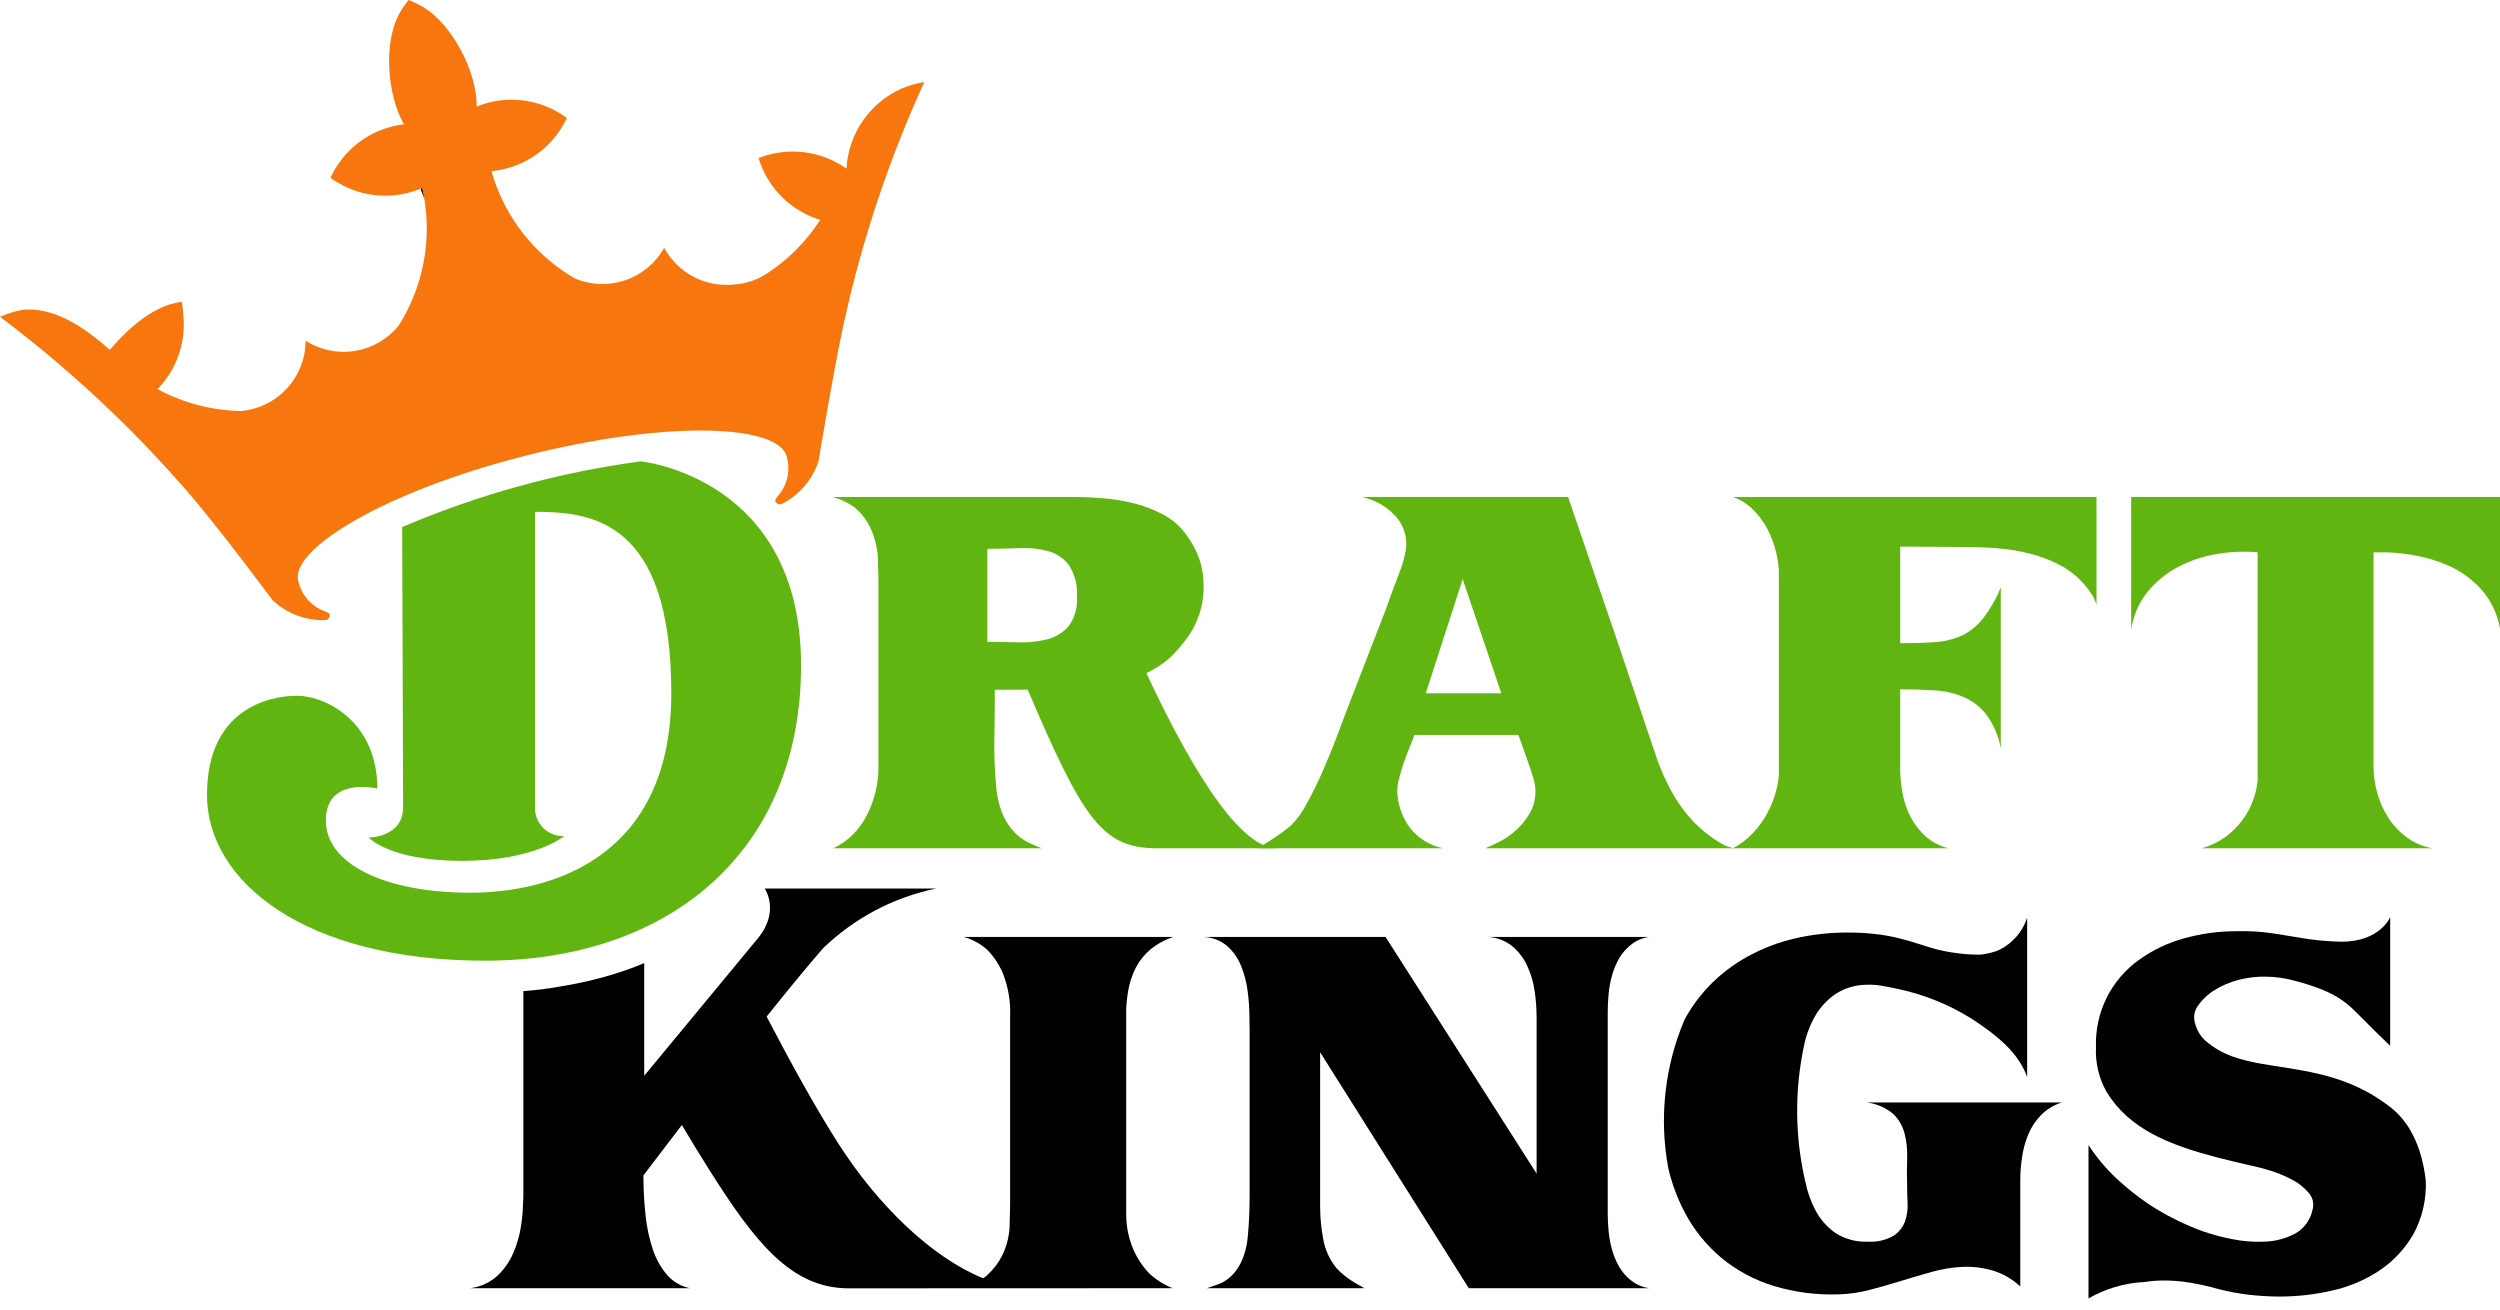 <svg width="168" height="88" viewBox="0 0 168 88" fill="none" xmlns="http://www.w3.org/2000/svg">
<path d="M28.274 12.678C28.274 12.678 28.363 12.895 28.498 13.269C28.461 13.057 28.42 12.847 28.372 12.637C28.339 12.649 28.308 12.663 28.274 12.678Z" fill="#010101"/>
<path d="M28.274 12.678C28.274 12.678 28.363 12.895 28.498 13.269C28.461 13.057 28.42 12.847 28.372 12.637C28.339 12.649 28.308 12.663 28.274 12.678Z" fill="#010101"/>
<path d="M28.274 12.678C28.274 12.678 28.363 12.895 28.498 13.269C28.461 13.057 28.42 12.847 28.372 12.637C28.339 12.649 28.308 12.663 28.274 12.678Z" fill="#010101"/>
<path d="M140.884 33.397H116.452C116.968 33.582 117.437 33.88 117.825 34.267C118.21 34.653 118.533 35.096 118.783 35.58C119.038 36.071 119.231 36.591 119.358 37.129C119.453 37.523 119.513 37.925 119.538 38.329V52.132C119.439 53.108 119.126 54.05 118.621 54.892C118.357 55.332 118.041 55.738 117.677 56.101C117.318 56.463 116.904 56.767 116.452 57.002H130.941C130.371 56.867 129.844 56.594 129.405 56.207C128.999 55.841 128.659 55.406 128.403 54.922C128.142 54.427 127.958 53.894 127.858 53.343C127.749 52.779 127.695 52.206 127.694 51.632V46.321C128.52 46.321 129.298 46.346 130.025 46.394C130.701 46.432 131.365 46.587 131.987 46.852C132.578 47.116 133.095 47.521 133.492 48.032C133.975 48.699 134.303 49.465 134.452 50.275V39.476C134.146 40.23 133.738 40.939 133.241 41.584C132.864 42.059 132.385 42.442 131.84 42.706C131.277 42.962 130.673 43.112 130.056 43.15C129.386 43.197 128.599 43.222 127.694 43.223V36.732L132.121 36.76C132.808 36.76 133.521 36.789 134.259 36.848C134.986 36.906 135.707 37.025 136.414 37.204C137.111 37.38 137.784 37.637 138.421 37.97C139.056 38.302 139.622 38.753 140.088 39.298C140.261 39.497 140.419 39.709 140.56 39.932C140.706 40.154 140.815 40.398 140.884 40.655V33.397Z" fill="#61B510"/>
<path d="M143.215 33.397V42.337C143.342 41.403 143.719 40.521 144.307 39.784C144.87 39.091 145.568 38.519 146.358 38.103C147.171 37.674 148.048 37.38 148.955 37.232C149.866 37.076 150.793 37.037 151.713 37.115V52.433C151.675 52.822 151.596 53.207 151.476 53.579C151.305 54.12 151.046 54.628 150.709 55.084C150.375 55.537 149.972 55.936 149.516 56.265C149.047 56.602 148.521 56.852 147.964 57.002H163.457C162.838 56.897 162.253 56.65 161.746 56.279C161.257 55.92 160.837 55.475 160.506 54.967C160.17 54.453 159.916 53.89 159.753 53.298C159.587 52.708 159.503 52.097 159.502 51.484V37.115H160.27C160.913 37.13 161.554 37.193 162.188 37.305C163.001 37.443 163.794 37.681 164.549 38.014C165.363 38.38 166.096 38.907 166.702 39.563C167.383 40.316 167.833 41.248 168 42.249V33.397H143.215Z" fill="#61B510"/>
<path d="M101.876 55.793C101.503 56.133 101.08 56.417 100.623 56.633C100.209 56.82 99.944 56.943 99.825 57.002H116.498C116.224 56.944 115.96 56.845 115.715 56.708C115.476 56.573 115.245 56.425 115.022 56.265C114.431 55.848 113.895 55.357 113.428 54.804C112.99 54.273 112.604 53.7 112.278 53.093C111.931 52.447 111.631 51.776 111.379 51.087L110.167 47.489L108.531 42.633L105.374 33.396H91.534C91.971 33.505 92.393 33.669 92.789 33.884C93.143 34.094 93.465 34.351 93.747 34.65C94.078 35.003 94.312 35.435 94.426 35.906C94.524 36.333 94.524 36.776 94.426 37.203C94.334 37.636 94.206 38.06 94.043 38.471C93.649 39.495 93.349 40.307 93.142 40.906C93.08 41.087 93.013 41.256 92.942 41.424L90.442 47.885C90.305 48.258 90.099 48.809 89.822 49.537C89.547 50.265 89.237 51.023 88.893 51.809C88.549 52.597 88.185 53.334 87.801 54.023C87.523 54.569 87.16 55.067 86.724 55.497C86.393 55.771 86.048 56.027 85.691 56.265C85.338 56.5 85.057 56.678 84.851 56.795C84.734 56.857 84.621 56.926 84.512 57.002H96.963C96.08 56.817 95.291 56.326 94.735 55.615C94.201 54.887 93.908 54.011 93.895 53.108C93.908 52.828 93.953 52.551 94.028 52.281C94.116 51.927 94.225 51.569 94.353 51.204C94.479 50.84 94.612 50.491 94.751 50.157C94.887 49.822 94.987 49.565 95.045 49.389H102.039C102.097 49.548 102.176 49.769 102.275 50.054C102.373 50.339 102.476 50.629 102.585 50.924C102.692 51.219 102.792 51.505 102.881 51.781C102.968 52.055 103.032 52.261 103.072 52.399C103.26 53.064 103.207 53.775 102.924 54.405C102.667 54.931 102.312 55.402 101.876 55.793ZM95.813 46.586L98.292 38.915L100.888 46.586H95.813Z" fill="#61B510"/>
<path d="M77.034 45.23C77.635 44.955 78.19 44.588 78.678 44.142L78.832 43.989C79.059 43.764 79.271 43.524 79.466 43.27C79.491 43.236 79.519 43.203 79.544 43.168C80.528 41.98 81.001 40.45 80.86 38.914H80.858C80.819 38.242 80.646 37.586 80.351 36.982C80.171 36.615 79.959 36.264 79.717 35.935C79.323 35.383 78.808 34.929 78.212 34.606C77.597 34.27 76.943 34.012 76.264 33.839C75.573 33.662 74.867 33.544 74.156 33.486C73.436 33.426 72.772 33.396 72.163 33.397H55.935C56.484 33.535 57 33.781 57.454 34.12C57.896 34.498 58.252 34.965 58.501 35.492C58.85 36.259 59.022 37.096 59.003 37.94C59.023 38.453 59.033 38.974 59.033 39.505V51.602C59.03 52.134 58.965 52.664 58.841 53.182C58.714 53.718 58.526 54.237 58.28 54.73C58.037 55.219 57.718 55.667 57.336 56.057C56.951 56.453 56.496 56.773 55.994 57.003H70.01C69.703 56.891 69.402 56.762 69.109 56.618C68.763 56.446 68.449 56.217 68.18 55.94C67.852 55.595 67.587 55.196 67.398 54.759C67.142 54.149 66.988 53.501 66.942 52.841C66.841 51.762 66.802 50.678 66.822 49.595C66.842 48.495 66.852 47.413 66.853 46.35H67.797C68.231 46.35 68.652 46.349 69.059 46.345C72.756 54.978 74.041 57.003 77.721 57.003H85.816C83.045 57.003 79.503 50.514 77.034 45.23ZM66.35 43.134V36.879C67.079 36.879 67.8 36.864 68.519 36.834C69.171 36.798 69.823 36.867 70.452 37.04C71.004 37.196 71.491 37.527 71.839 37.984C72.241 38.623 72.427 39.373 72.369 40.125C72.424 40.832 72.22 41.534 71.794 42.101C71.409 42.535 70.899 42.84 70.334 42.972C69.697 43.124 69.042 43.189 68.388 43.165C67.679 43.143 67.001 43.134 66.35 43.134Z" fill="#61B510"/>
<path d="M60.533 5.975C59.495 6.449 58.605 7.199 57.962 8.142C57.319 9.086 56.946 10.188 56.885 11.328L56.879 11.33C56.032 10.73 55.047 10.351 54.017 10.228C52.986 10.104 51.94 10.24 50.974 10.622C51.053 10.883 51.149 11.139 51.261 11.388C51.627 12.194 52.16 12.912 52.826 13.496C53.491 14.08 54.273 14.515 55.12 14.773C54.18 16.231 52.941 17.472 51.486 18.415C50.852 18.822 50.126 19.062 49.375 19.113C48.429 19.225 47.471 19.051 46.625 18.612C45.78 18.174 45.085 17.492 44.631 16.654C44.06 17.676 43.132 18.451 42.025 18.831C40.918 19.21 39.71 19.168 38.632 18.712C38.345 18.545 38.062 18.369 37.791 18.178C35.479 16.57 33.794 14.211 33.023 11.502C33.058 11.5 33.092 11.496 33.128 11.493C34.086 11.386 35.007 11.059 35.818 10.536C36.629 10.013 37.307 9.309 37.8 8.48C37.908 8.301 38.006 8.117 38.094 7.928C37.316 7.351 36.414 6.963 35.46 6.796C34.505 6.628 33.525 6.684 32.597 6.961C32.406 7.018 32.216 7.086 32.028 7.161C32.093 4.968 30.447 1.67 28.43 0.471C28.173 0.324 27.907 0.191 27.635 0.073L27.458 0L27.335 0.157C27.176 0.363 27.03 0.578 26.898 0.802C25.709 2.826 26.037 6.461 27.149 8.352C26.95 8.375 26.75 8.409 26.555 8.451C25.711 8.634 24.915 8.989 24.216 9.495C23.517 10.002 22.931 10.647 22.494 11.392C22.389 11.572 22.292 11.757 22.206 11.947C22.375 12.07 22.549 12.184 22.73 12.289C23.56 12.779 24.494 13.068 25.456 13.136C26.418 13.203 27.382 13.046 28.273 12.677C28.307 12.663 28.339 12.65 28.371 12.636C28.95 15.158 28.711 17.798 27.689 20.175C27.686 20.164 27.684 20.151 27.68 20.141C27.664 20.201 27.643 20.262 27.625 20.324C27.555 20.477 27.484 20.63 27.409 20.782C27.229 21.148 27.03 21.505 26.813 21.85C26.081 22.77 25.035 23.386 23.876 23.58C22.717 23.773 21.528 23.531 20.537 22.899C20.534 23.852 20.244 24.781 19.707 25.568C19.169 26.354 18.407 26.961 17.521 27.31C17.098 27.476 16.654 27.581 16.201 27.62C14.238 27.587 12.311 27.082 10.583 26.149C11.201 25.515 11.677 24.757 11.979 23.925C12.281 23.093 12.401 22.206 12.333 21.323C12.312 21.047 12.271 20.54 12.218 20.278C10.061 20.549 8.28 22.471 7.383 23.504H7.377C6.186 22.471 3.998 20.628 1.601 20.81C1.048 20.898 0.51 21.059 0 21.289C2.676 23.298 5.224 25.471 7.63 27.796C9.32 29.415 10.943 31.142 12.492 32.91C14.645 35.373 18.322 40.347 18.326 40.345C19.284 41.237 20.556 41.714 21.864 41.674C21.945 41.662 22.018 41.623 22.073 41.562C22.127 41.502 22.159 41.425 22.163 41.344C22.179 41.214 21.955 41.136 21.839 41.084C21.402 40.927 21.011 40.664 20.7 40.319C20.39 39.975 20.169 39.558 20.058 39.108C19.366 36.938 25.855 33.023 35.339 30.615C44.825 28.209 52.443 28.501 52.883 30.74C53.003 31.188 53.01 31.66 52.904 32.112C52.798 32.564 52.581 32.983 52.274 33.331C52.198 33.432 52.037 33.611 52.118 33.717C52.16 33.787 52.225 33.84 52.302 33.867C52.379 33.894 52.463 33.893 52.539 33.865C53.705 33.272 54.589 32.244 55.002 31.003C55.002 31.003 56.021 24.838 56.721 21.643C57.225 19.346 57.828 17.08 58.53 14.845C59.528 11.665 60.723 8.55 62.11 5.519C61.566 5.6 61.036 5.754 60.533 5.975Z" fill="#F7760D"/>
<path d="M27.025 35.419C32.147 33.23 37.542 31.745 43.063 31.003C43.063 31.003 53.831 32.062 53.831 44.702C53.831 57.342 44.84 64.558 32.601 64.558C20.363 64.558 13.91 59.163 13.91 53.417C13.91 47.67 18.041 46.755 19.963 46.755C21.882 46.755 25.356 48.49 25.356 52.993C25.356 52.993 21.898 52.144 21.898 55.136C21.898 58.127 25.987 59.99 31.593 59.99C37.197 59.99 45.112 57.534 45.112 46.592C45.112 34.917 39.71 34.395 35.954 34.395V54.422C35.984 54.914 36.208 55.375 36.575 55.704C36.943 56.034 37.425 56.206 37.918 56.183C37.918 56.183 35.943 57.85 31.055 57.85C26.167 57.85 24.774 56.281 24.774 56.281C24.774 56.281 27.088 56.289 27.088 54.249C27.088 52.21 27.025 35.419 27.025 35.419Z" fill="#61B510"/>
<path d="M162.568 77.271C162.416 76.823 162.222 76.39 161.988 75.978C161.587 75.272 161.032 74.665 160.365 74.203L160.361 74.199C160.279 74.141 160.2 74.082 160.119 74.027L160.103 74.016C159.741 73.762 159.363 73.531 158.972 73.323C156.194 71.843 153.34 71.836 151.05 71.298C150.687 71.214 150.33 71.109 149.98 70.983C149.852 70.933 149.725 70.882 149.599 70.825C149.114 70.609 148.662 70.325 148.256 69.983C147.897 69.673 147.64 69.262 147.519 68.804C147.456 68.619 147.434 68.424 147.454 68.23C147.475 68.036 147.537 67.849 147.636 67.682C147.938 67.223 148.336 66.835 148.803 66.546C149.3 66.234 149.842 66.001 150.41 65.853C151.022 65.693 151.652 65.619 152.284 65.63C152.938 65.64 153.588 65.734 154.218 65.912C154.938 66.091 155.643 66.328 156.326 66.62C156.816 66.837 157.278 67.114 157.7 67.445C157.905 67.612 158.102 67.79 158.289 67.978C158.486 68.173 158.691 68.38 158.908 68.597C159.124 68.813 159.366 69.053 159.631 69.32C159.897 69.585 160.226 69.905 160.619 70.278V61.633C160.619 61.633 159.957 63.285 157.33 63.285C156.595 63.266 155.861 63.207 155.131 63.109C154.384 62.989 153.627 62.868 152.859 62.738C152.011 62.606 151.152 62.552 150.293 62.578C149.111 62.575 147.935 62.734 146.796 63.05C145.711 63.342 144.686 63.826 143.772 64.48C142.835 65.142 142.077 66.026 141.566 67.054C141.056 68.082 140.81 69.221 140.85 70.367C140.8 71.406 141.041 72.437 141.544 73.346C141.91 73.953 142.362 74.502 142.887 74.978L142.894 74.983C142.91 74.999 142.929 75.013 142.945 75.029C143.005 75.079 143.063 75.129 143.122 75.177C143.214 75.255 143.309 75.33 143.404 75.405C145.316 76.872 148.015 77.583 151.137 78.297C151.198 78.311 151.253 78.322 151.312 78.335L151.335 78.34C151.655 78.411 151.976 78.493 152.298 78.586C152.891 78.75 153.465 78.977 154.01 79.264C154.451 79.488 154.843 79.799 155.162 80.177C155.294 80.332 155.385 80.517 155.426 80.716C155.467 80.915 155.457 81.121 155.397 81.315C155.326 81.65 155.184 81.965 154.98 82.239C154.777 82.514 154.517 82.742 154.218 82.907C153.601 83.229 152.921 83.41 152.225 83.438C151.468 83.476 150.709 83.417 149.967 83.262C149.297 83.13 148.636 82.952 147.99 82.729C146.715 82.26 145.497 81.646 144.361 80.9C143.607 80.384 142.892 79.812 142.223 79.189C141.51 78.52 140.88 77.767 140.348 76.947V87.256C141.463 86.611 142.713 86.235 143.998 86.157C144.001 86.161 144.005 86.165 144.009 86.168C144.423 86.098 144.841 86.058 145.261 86.051C145.903 86.04 146.545 86.09 147.179 86.198C147.821 86.305 148.456 86.448 149.082 86.626C149.757 86.8 150.442 86.927 151.133 87.008C151.824 87.088 152.518 87.128 153.214 87.128C154.39 87.126 155.562 86.992 156.709 86.729C157.834 86.483 158.904 86.033 159.866 85.4C160.804 84.78 161.586 83.952 162.155 82.982C162.775 81.861 163.071 80.589 163.011 79.308C162.932 78.616 162.784 77.934 162.568 77.271Z" fill="black"/>
<path d="M108.039 68.007C108.039 67.633 108.059 67.228 108.098 66.796C108.137 66.367 108.216 65.942 108.335 65.528C108.448 65.126 108.611 64.739 108.821 64.377C109.03 64.023 109.306 63.712 109.633 63.462C109.977 63.197 110.383 63.024 110.813 62.962H99.985C100.582 62.992 101.154 63.209 101.621 63.581C102.048 63.939 102.391 64.388 102.624 64.894C102.876 65.431 103.045 66.003 103.126 66.591C103.212 67.157 103.256 67.729 103.26 68.302V78.865L93.109 62.962H80.834C81.428 62.972 82.001 63.185 82.456 63.565C82.871 63.933 83.195 64.393 83.4 64.908C83.622 65.457 83.771 66.032 83.844 66.619C83.919 67.177 83.958 67.739 83.961 68.302C83.961 68.537 83.965 68.888 83.975 69.349V80.534C83.97 81.029 83.957 81.526 83.931 82.023C83.912 82.397 83.882 82.78 83.844 83.173C83.806 83.559 83.727 83.941 83.607 84.309C83.49 84.671 83.322 85.014 83.106 85.328C82.88 85.651 82.588 85.922 82.25 86.124C82.165 86.176 82.077 86.221 81.985 86.258C81.867 86.305 81.743 86.35 81.616 86.39C81.488 86.428 81.374 86.468 81.276 86.507C81.22 86.534 81.161 86.554 81.1 86.566H91.691C91.398 86.409 91.147 86.267 90.94 86.138C90.725 86.004 90.518 85.856 90.32 85.697C90.134 85.549 89.961 85.386 89.804 85.209C89.346 84.646 89.041 83.975 88.919 83.26C88.785 82.551 88.716 81.83 88.713 81.108V70.713L98.701 86.566H110.813C110.384 86.502 109.977 86.33 109.633 86.065C109.306 85.815 109.03 85.504 108.821 85.15C108.611 84.788 108.448 84.402 108.335 84C108.216 83.585 108.137 83.16 108.098 82.73C108.059 82.297 108.039 81.894 108.039 81.521L108.039 68.007Z" fill="black"/>
<path d="M75.681 77.18V67.82C75.698 67.398 75.744 66.977 75.818 66.561C75.909 66.032 76.078 65.52 76.319 65.04C76.56 64.573 76.891 64.157 77.292 63.817C77.756 63.436 78.287 63.145 78.858 62.96H64.752C65.331 63.118 65.865 63.406 66.316 63.801C66.776 64.263 67.142 64.81 67.394 65.411C67.756 66.329 67.923 67.314 67.881 68.301V80.69C67.881 81.083 67.871 81.557 67.851 82.111C67.864 82.893 67.692 83.666 67.349 84.369C67.087 84.882 66.732 85.342 66.302 85.726C66.231 85.786 66.148 85.843 66.068 85.902C62.61 84.493 59.008 81.019 56.34 76.853C54.769 74.4 52.996 71.15 51.518 68.314C52.907 66.576 54.235 64.959 55.307 63.726C57.408 61.696 60.041 60.303 62.902 59.711H51.388C51.388 59.711 52.444 61.224 50.923 63.064L43.292 72.29V64.717C43.211 64.752 43.128 64.789 43.047 64.823C42.717 64.957 42.377 65.085 42.032 65.204C40.978 65.57 39.901 65.862 38.807 66.081C38.433 66.157 38.043 66.228 37.651 66.29C36.831 66.441 36.002 66.545 35.17 66.603V80.422L35.121 81.484C35.096 81.767 35.062 82.052 35.019 82.348C34.924 82.999 34.742 83.634 34.478 84.237C34.227 84.813 33.859 85.33 33.398 85.756C32.893 86.204 32.263 86.487 31.593 86.567H46.364C45.759 86.446 45.212 86.124 44.811 85.655C44.389 85.153 44.068 84.574 43.866 83.95C43.63 83.238 43.471 82.503 43.392 81.757C43.303 80.959 43.253 80.177 43.241 79.411C43.239 79.267 43.237 79.128 43.237 78.988C43.825 78.213 44.735 77.014 45.821 75.6C46.404 76.582 47.025 77.602 47.666 78.617C50.72 83.45 53.156 86.576 57.028 86.576C60.901 86.576 78.797 86.567 78.797 86.567C78.22 86.336 77.69 86.001 77.234 85.578C76.781 85.106 76.417 84.556 76.158 83.956C75.852 83.233 75.69 82.457 75.681 81.673L75.681 77.18Z" fill="black"/>
<path d="M127.222 74.852C127.595 75.216 127.861 75.675 127.991 76.181C128.129 76.735 128.186 77.305 128.16 77.876C128.141 78.495 128.141 79.12 128.16 79.749C128.16 80.064 128.17 80.433 128.19 80.857C128.213 81.267 128.156 81.677 128.023 82.066C127.877 82.465 127.608 82.806 127.254 83.04C126.726 83.343 126.12 83.481 125.513 83.439C124.741 83.475 123.976 83.268 123.327 82.848C122.775 82.457 122.321 81.942 122.004 81.345C121.684 80.739 121.454 80.089 121.322 79.416V79.43C120.609 76.389 120.585 73.227 121.25 70.176C121.395 69.501 121.644 68.853 121.989 68.256C122.324 67.681 122.78 67.188 123.327 66.81C123.941 66.408 124.657 66.188 125.391 66.176C125.762 66.159 126.133 66.184 126.499 66.251C126.889 66.319 127.257 66.393 127.606 66.471C129.359 66.848 131.032 67.532 132.546 68.493C134.25 69.61 135.63 70.74 136.225 72.373V61.671C136.063 62.164 135.799 62.618 135.45 63.002C135.1 63.387 134.674 63.694 134.199 63.902C133.906 64.002 133.606 64.077 133.301 64.127C133.231 64.135 133.158 64.143 133.084 64.148C133.039 64.152 132.991 64.152 132.945 64.153C132.363 64.15 131.781 64.102 131.206 64.009C130.579 63.917 129.961 63.769 129.36 63.565C128.744 63.359 128.159 63.187 127.606 63.049C127.05 62.911 126.484 62.812 125.914 62.754C125.331 62.695 124.745 62.666 124.158 62.667C122.967 62.662 121.779 62.795 120.618 63.063C119.511 63.321 118.445 63.728 117.448 64.275C116.467 64.813 115.574 65.499 114.802 66.31C114.181 66.966 113.648 67.699 113.216 68.493L113.202 68.518C111.858 71.679 111.48 75.168 112.117 78.544C112.279 79.222 112.497 79.887 112.767 80.531C112.904 80.857 113.054 81.172 113.218 81.477C113.831 82.646 114.668 83.684 115.68 84.531C116.707 85.375 117.888 86.011 119.158 86.404C120.598 86.843 122.101 87.037 123.605 86.979C124.286 86.956 124.962 86.857 125.621 86.686C126.308 86.507 127 86.31 127.699 86.094C128.397 85.877 129.098 85.672 129.807 85.474C130.485 85.282 131.182 85.168 131.885 85.134C132.56 85.105 133.235 85.185 133.885 85.371C134.585 85.582 135.227 85.95 135.762 86.448V79.308C135.764 78.784 135.806 78.261 135.886 77.744C135.963 77.211 136.107 76.691 136.316 76.195C136.519 75.716 136.813 75.28 137.179 74.911C137.566 74.526 138.042 74.242 138.565 74.084H125.391C126.065 74.148 126.703 74.416 127.222 74.852Z" fill="black"/>
</svg>
